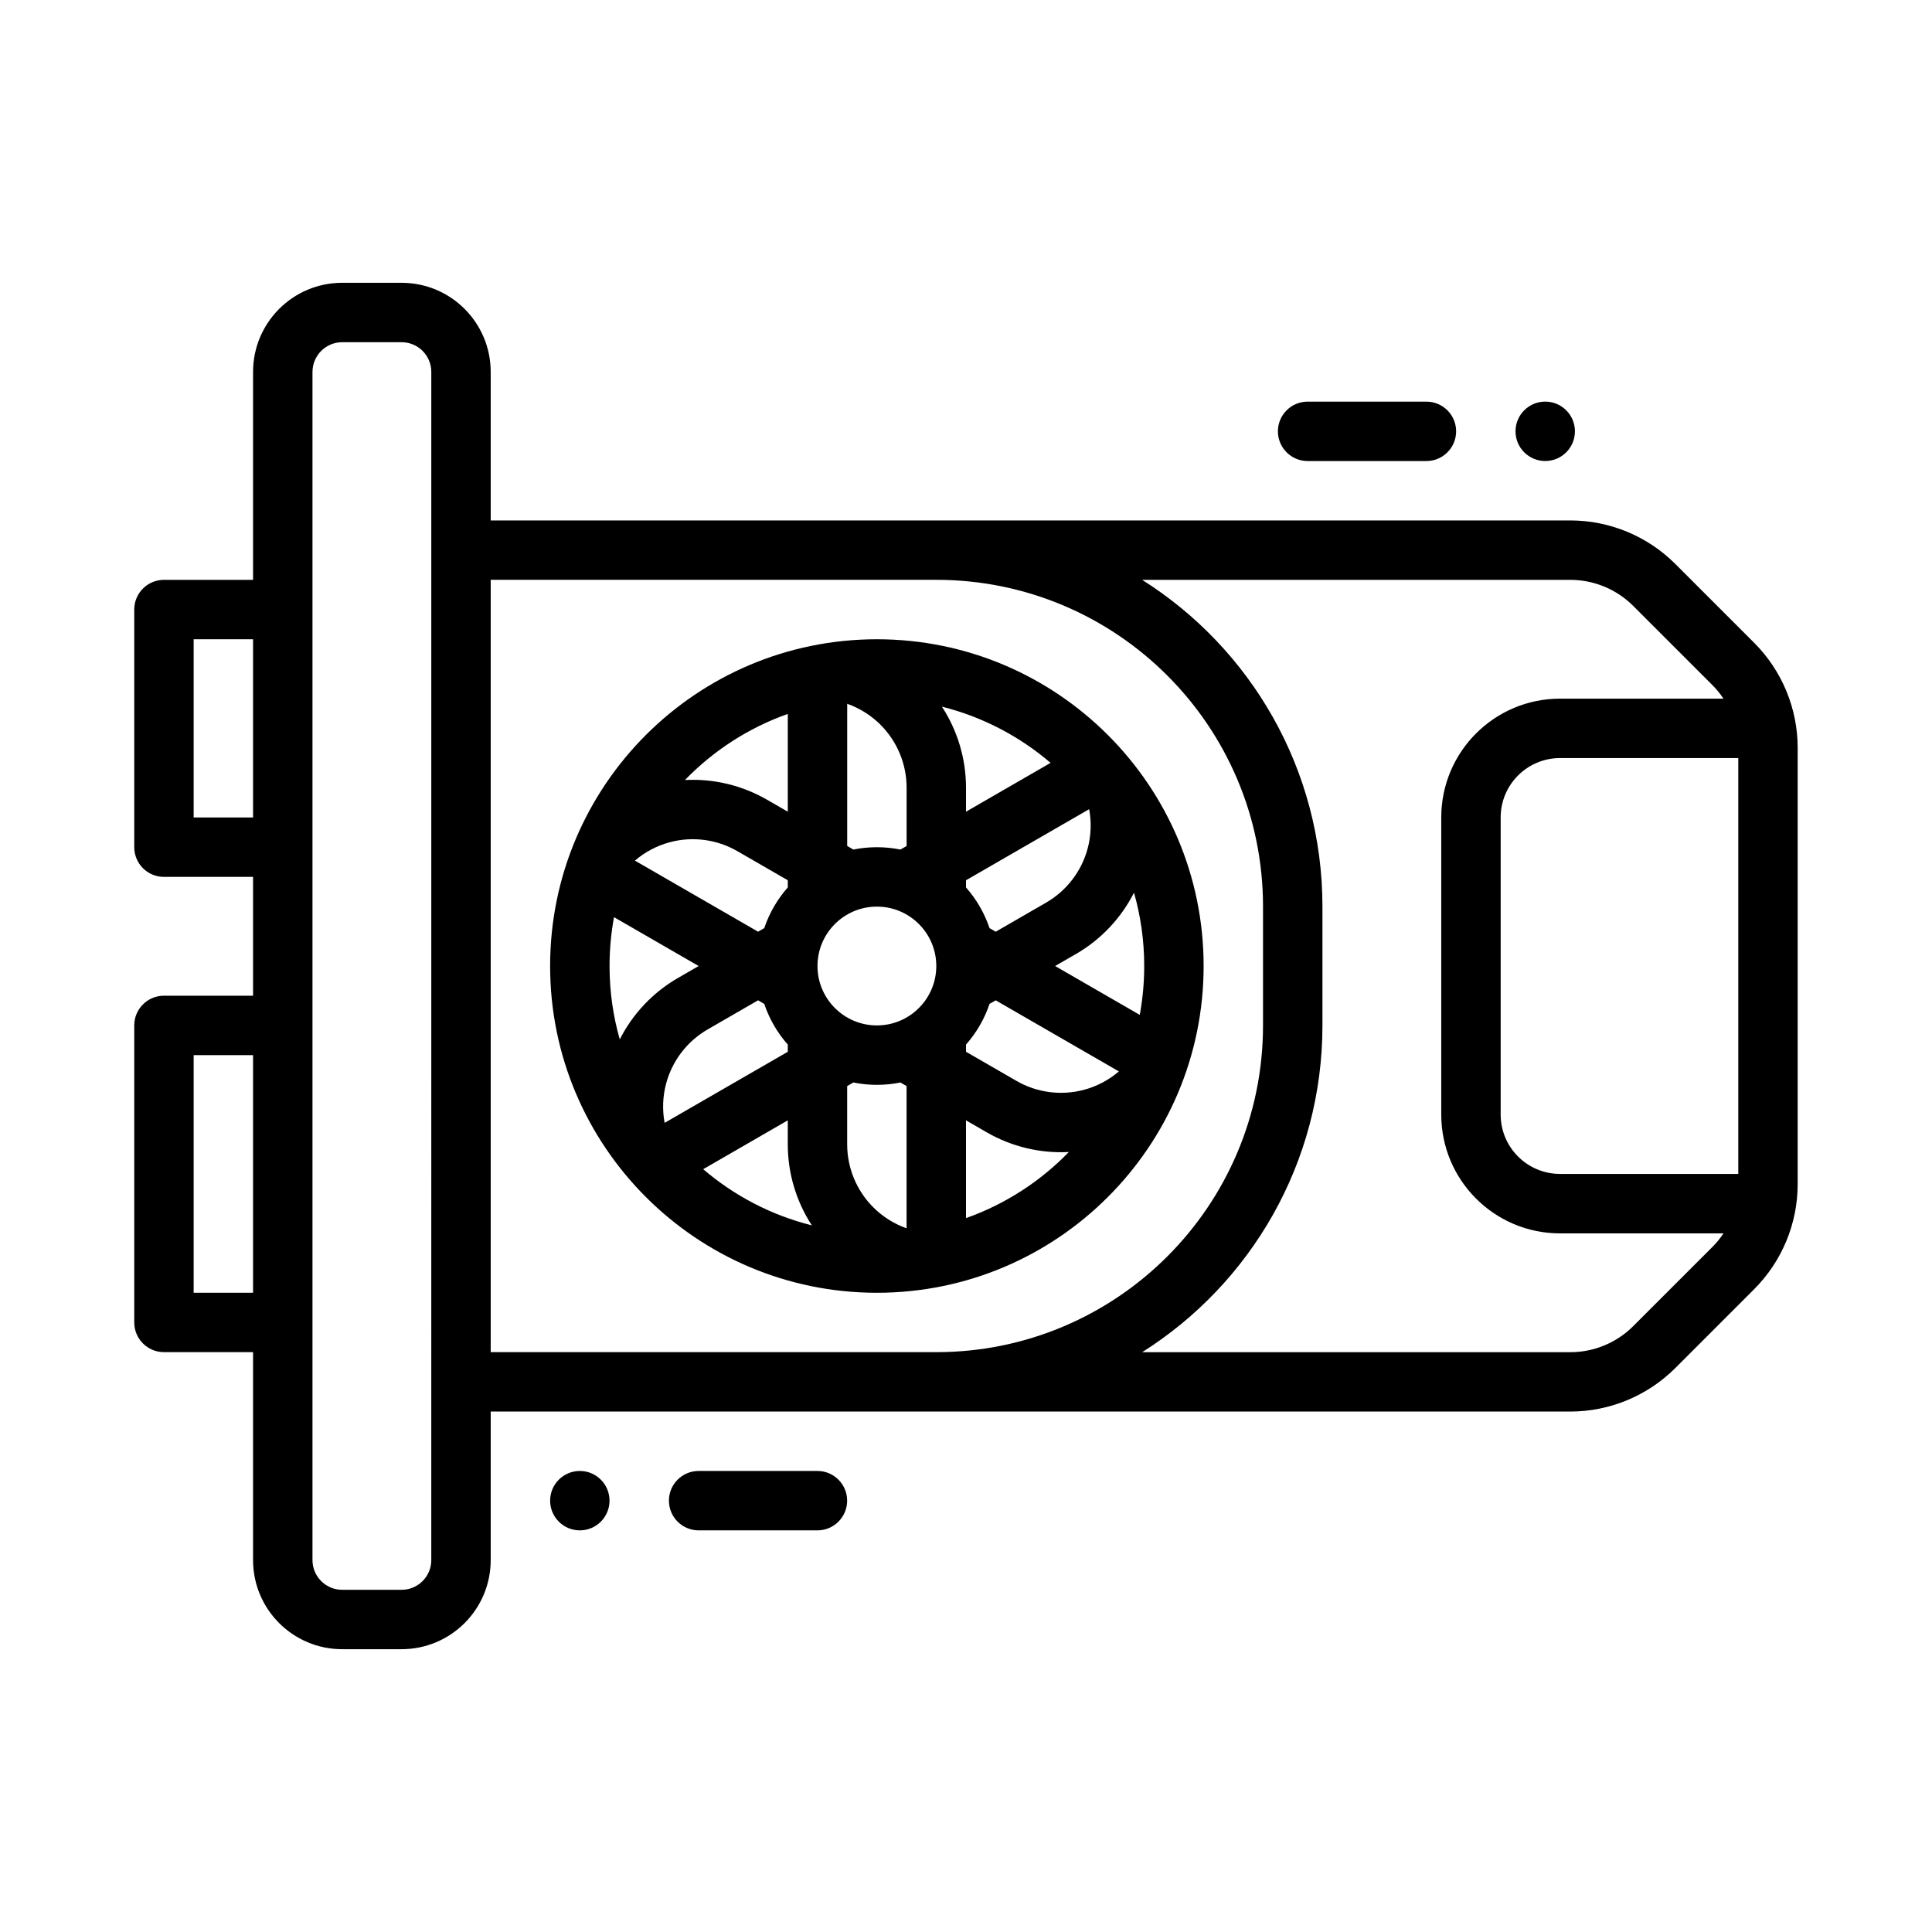 <?xml version="1.0" encoding="UTF-8"?>
<!-- Uploaded to: ICON Repo, www.svgrepo.com, Generator: ICON Repo Mixer Tools -->
<svg fill="#000000" width="800px" height="800px" version="1.1" viewBox="144 144 512 512" xmlns="http://www.w3.org/2000/svg">
 <g fill-rule="evenodd">
  <path d="m274.04 281.92h286.09c10.438 0 20.453 4.148 27.836 11.523 6.297 6.305 14.609 14.617 20.914 20.914 7.375 7.383 11.523 17.398 11.523 27.836v115.61c0 10.438-4.148 20.453-11.523 27.836-6.305 6.297-14.617 14.609-20.914 20.914-7.383 7.375-17.398 11.523-27.836 11.523h-286.09v39.359c0 13.043-10.57 23.617-23.617 23.617h-15.742c-13.043 0-23.617-10.57-23.617-23.617v-55.105h-23.617c-4.344 0-7.871-3.527-7.871-7.871v-78.715c0-4.344 3.527-7.871 7.871-7.871h23.617v-31.488h-23.617c-4.344 0-7.871-3.527-7.871-7.871v-62.977c0-4.344 3.527-7.871 7.871-7.871h23.617v-55.105c0-13.043 10.57-23.617 23.617-23.617h15.742c13.043 0 23.617 10.57 23.617 23.617zm-47.23-39.359v314.88c0 4.344 3.527 7.871 7.871 7.871h15.742c4.344 0 7.871-3.527 7.871-7.871l0.004-314.88c0-4.344-3.527-7.871-7.871-7.871h-15.742c-4.344 0-7.871 3.527-7.871 7.871zm373.93 86.594c-0.867-1.309-1.867-2.535-2.992-3.652-6.297-6.305-14.609-14.617-20.914-20.914-4.426-4.434-10.43-6.918-16.695-6.918h-113.45c28.711 18.121 47.773 50.129 47.773 86.594v31.488c0 36.465-19.066 68.473-47.773 86.594h113.45c6.266 0 12.273-2.488 16.695-6.918 6.305-6.297 14.617-14.609 20.914-20.914 1.125-1.117 2.125-2.348 2.992-3.652h-43.305c-17.391 0-31.488-14.098-31.488-31.488v-78.734c0-17.398 14.098-31.488 31.488-31.488zm-326.7 173.18h118.08c47.824 0 86.594-38.77 86.594-86.594v-31.488c0-47.824-38.77-86.594-86.594-86.594h-118.08zm-62.977-78.719h-15.742v62.977h15.742zm393.6-78.719h-47.23c-8.699 0-15.742 7.047-15.742 15.742v78.719c0 8.699 7.047 15.742 15.742 15.742h47.23zm-393.6-31.488h-15.742v47.23h15.742z"/>
  <path d="m360.63 533.82h-31.488c-4.344 0-7.871 3.527-7.871 7.871s3.527 7.871 7.871 7.871h31.488c4.344 0 7.871-3.527 7.871-7.871s-3.527-7.871-7.871-7.871z"/>
  <path d="m490.53 266.18h31.488c4.344 0 7.871-3.527 7.871-7.871s-3.527-7.871-7.871-7.871h-31.488c-4.344 0-7.871 3.527-7.871 7.871s3.527 7.871 7.871 7.871z"/>
  <path d="m297.66 533.82c4.348 0 7.871 3.523 7.871 7.871 0 4.348-3.523 7.871-7.871 7.871s-7.871-3.523-7.871-7.871c0-4.348 3.523-7.871 7.871-7.871z"/>
  <path d="m553.5 250.43c-4.348 0-7.871 3.523-7.871 7.871 0 4.348 3.523 7.871 7.871 7.871s7.871-3.523 7.871-7.871c0-4.348-3.523-7.871-7.871-7.871z"/>
  <path d="m376.38 313.41c-47.793 0-86.594 38.801-86.594 86.594s38.801 86.594 86.594 86.594c47.793 0 86.594-38.801 86.594-86.594s-38.801-86.594-86.594-86.594zm-6.234 117.46-1.637 0.945v15.438c0 6.266 2.488 12.266 6.91 16.688 2.519 2.519 5.543 4.41 8.832 5.566v-37.691l-1.637-0.945c-2.016 0.41-4.102 0.621-6.234 0.621-2.133 0-4.219-0.211-6.234-0.621zm-39.793 22.977c8.195 7.016 18.004 12.188 28.797 14.887-4.133-6.336-6.383-13.793-6.383-21.484v-6.344zm69.645 12.965c10.414-3.684 19.719-9.738 27.254-17.516-7.551 0.402-15.113-1.387-21.758-5.219l-5.496-3.172zm-53.465-56.773-1.637-0.945-13.367 7.715c-5.414 3.133-9.375 8.281-10.996 14.328-0.922 3.441-1.039 7.008-0.402 10.43l32.637-18.836v-1.906c-2.746-3.117-4.887-6.769-6.234-10.785zm59.703 0c-1.348 4.016-3.488 7.668-6.234 10.785v1.906l13.367 7.715c5.414 3.133 11.863 3.977 17.91 2.363 3.434-0.922 6.582-2.598 9.234-4.871l-32.637-18.836zm-99.52-22.984c-0.77 4.195-1.18 8.527-1.18 12.949 0 6.738 0.945 13.266 2.707 19.445 3.426-6.754 8.754-12.43 15.414-16.27l5.492-3.172zm69.668-2.793c8.691 0 15.742 7.055 15.742 15.742 0 8.691-7.055 15.742-15.742 15.742-8.691 0-15.742-7.055-15.742-15.742 0-8.691 7.055-15.742 15.742-15.742zm68.141-3.699c-3.426 6.754-8.754 12.43-15.414 16.27l-5.496 3.172 22.434 12.949c0.77-4.195 1.18-8.527 1.18-12.949 0-6.738-0.945-13.266-2.707-19.445zm-38.289 9.406 1.637 0.945 13.367-7.715c5.414-3.133 9.375-8.281 10.996-14.328 0.922-3.441 1.039-7.008 0.402-10.43l-32.637 18.836v1.906c2.746 3.117 4.887 6.769 6.234 10.785zm-53.465-10.785v-1.906l-13.367-7.715c-5.414-3.133-11.863-3.977-17.91-2.363-3.434 0.922-6.582 2.598-9.234 4.871l32.637 18.836 1.637-0.945c1.348-4.016 3.488-7.668 6.234-10.785zm29.852-10.043 1.637-0.945v-15.438c0-6.258-2.488-12.258-6.91-16.688-2.519-2.512-5.543-4.402-8.832-5.559v37.684l1.637 0.945c2.016-0.41 4.102-0.621 6.234-0.621 2.133 0 4.219 0.211 6.234 0.621zm10.996-37.871c4.133 6.344 6.383 13.809 6.383 21.492v6.344l22.41-12.941c-8.195-7.016-18.012-12.195-28.797-14.895zm-40.848 1.93c-10.414 3.684-19.719 9.738-27.254 17.516 7.551-0.402 15.113 1.387 21.758 5.219l5.496 3.172z"/>
 </g>
</svg>